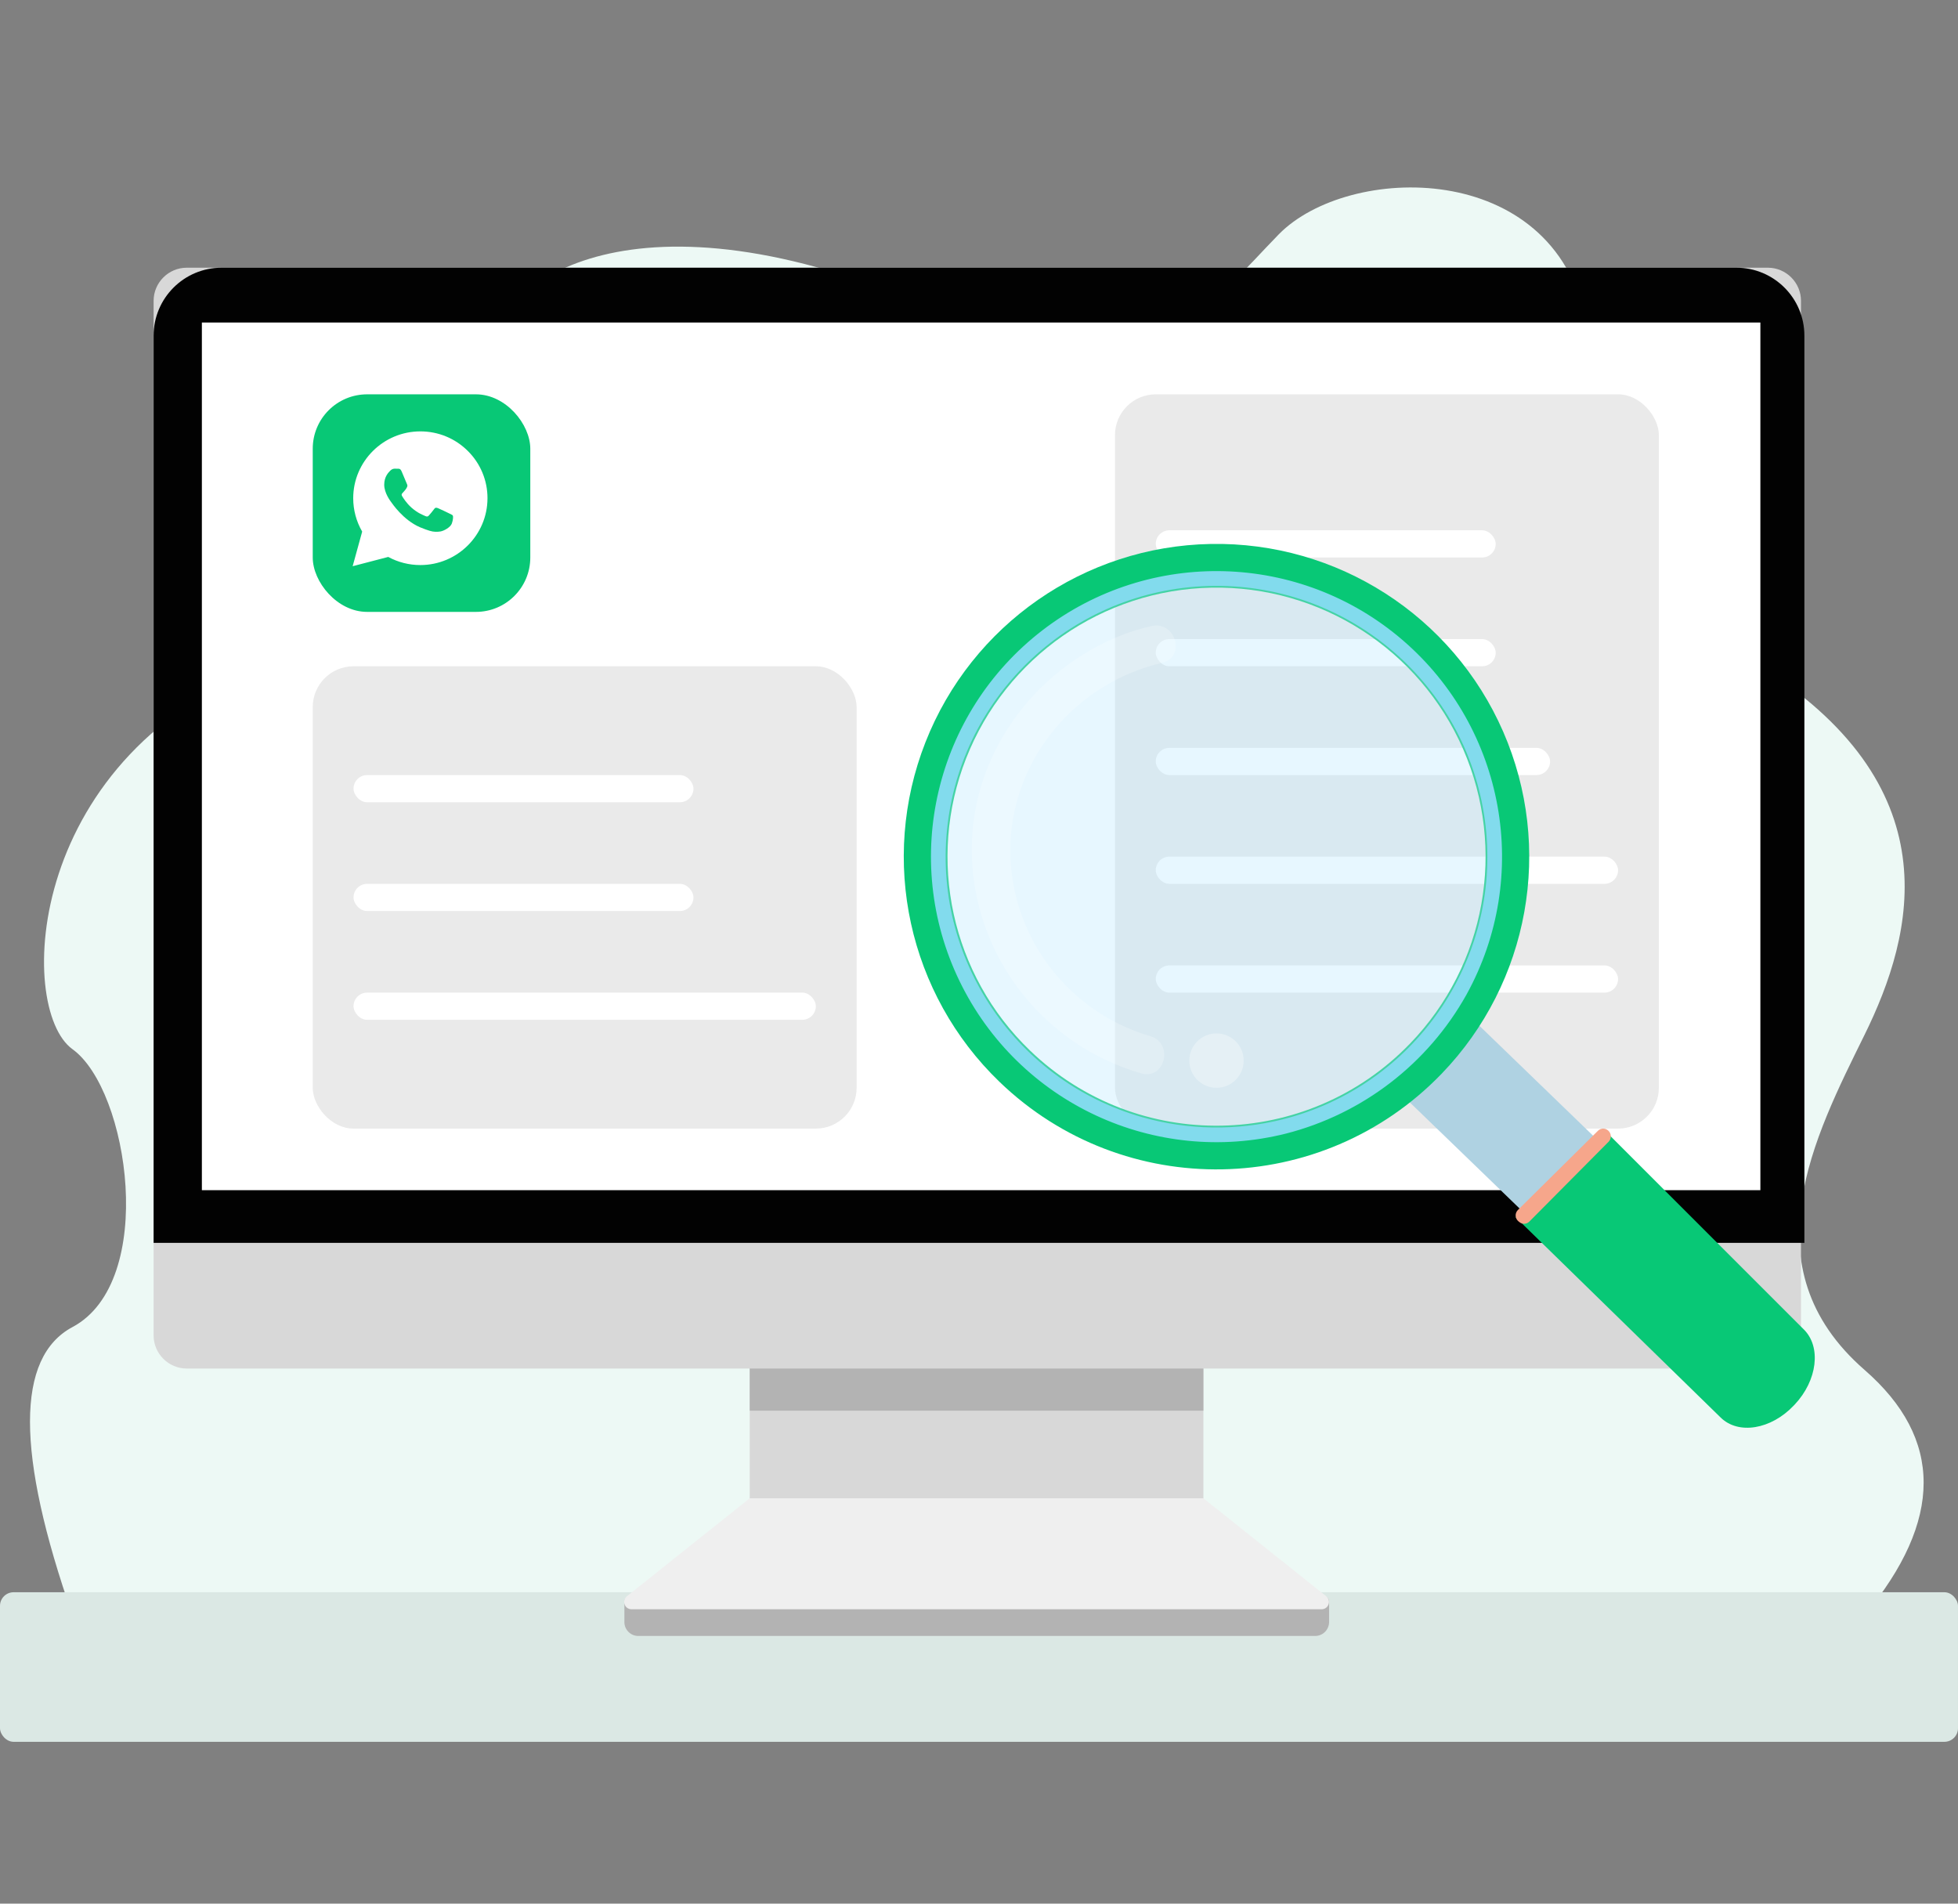 <?xml version="1.0" encoding="UTF-8"?>
<svg width="144px" height="140px" viewBox="0 0 144 140" version="1.1" xmlns="http://www.w3.org/2000/svg" xmlns:xlink="http://www.w3.org/1999/xlink">
    <rect x="0" y="0" width="144" height="140" fill="#808080" stroke="none"/>
    <title>编组 42</title>
    <g id="页面-1" stroke="none" stroke-width="1" fill="none" fill-rule="evenodd">
        <g id="RecoverGo（WhatsApp）九月改版3" transform="translate(-888, -3250)">
            <g id="编组-42" transform="translate(888, 3250)">
                <path d="M5.331,118.787 C1.164,106.882 1.164,99.818 5.331,97.596 C11.582,94.262 9.482,80.152 5.331,77.161 C1.18,74.17 1.817,55.221 20.243,48.701 C38.669,42.181 37.627,29.445 36.585,25.865 C35.544,22.286 43.993,13.563 64.714,21.144 C85.435,28.724 88.95,22.419 94.053,17.227 C99.157,12.034 114.204,11.667 116.63,23.571 C119.056,35.475 114.268,39.7 128.96,48.701 C143.652,57.702 140.788,68.672 137.13,76.099 C133.473,83.526 128.446,93.182 137.13,100.749 C142.92,105.793 142.92,111.806 137.13,118.787 L5.331,118.787 Z" id="路径-32" fill="#EDF9F5"></path>
                <rect id="矩形" fill="#DBE8E4" x="0" y="117.098" width="144" height="11" rx="1"></rect>
                <g id="电脑-fill" transform="translate(2, 0)">
                    <rect id="矩形" fill-opacity="0" fill="#D8D8D8" x="10" y="10" width="120" height="120"></rect>
                    <path d="M70,99.348 L19.783,99.348 C17.152,99.348 15,97.196 15,94.565 L15,27.609 C15,24.978 17.152,22.826 19.783,22.826 L120.217,22.826 C122.848,22.826 125,24.978 125,27.609 L125,94.565 C125,97.196 122.848,99.348 120.217,99.348 L70,99.348 L70,118.478 L70,99.348 Z" id="路径" fill="#FFFFFF" fill-rule="nonzero"></path>
                    <g id="电脑">
                        <rect id="矩形" fill-opacity="0" fill="#D8D8D8" x="0" y="0" width="140" height="140"></rect>
                        <g id="编组" transform="translate(9.297, 19.688)">
                            <polygon id="路径" fill="#D8D8D8" fill-rule="nonzero" points="43.841 79.387 77.206 79.387 77.206 95.698 43.841 95.698"></polygon>
                            <path d="M43.841,67.747 L77.206,67.747 L77.206,84.057 L43.841,84.057 L43.841,67.747 Z M85.422,100.625 L35.639,100.625 C35.084,100.625 34.624,100.165 34.624,99.61 L34.624,98.08 C34.624,97.877 34.786,97.715 34.989,97.715 L86.086,97.715 C86.289,97.715 86.451,97.877 86.451,98.08 L86.451,99.61 C86.438,100.178 85.991,100.625 85.422,100.625 Z" id="形状" fill="#B3B3B3" fill-rule="nonzero"></path>
                            <path d="M85.896,98.662 L35.152,98.662 C34.637,98.662 34.407,98.013 34.813,97.701 L43.841,90.5 L77.206,90.5 L86.235,97.701 C86.641,98.013 86.411,98.662 85.896,98.662 Z" id="路径" fill="#EFEFEF" fill-rule="nonzero"></path>
                            <path d="M118.733,80.958 L2.436,80.958 C1.096,80.958 0,79.861 0,78.521 L0,2.436 C0,1.096 1.096,0 2.436,0 L118.72,0 C120.06,0 121.156,1.096 121.156,2.436 L121.156,78.535 C121.17,79.875 120.073,80.958 118.733,80.958 Z" id="路径" fill="#D8D8D8" fill-rule="nonzero"></path>
                            <path d="M5,0 L116.406,0 C119.168,-5.07265313e-16 121.406,2.239 121.406,5 L121.406,71.716 L121.406,71.716 L0,71.716 L0,5 C-3.38176876e-16,2.239 2.239,5.07265313e-16 5,0 Z" id="矩形" fill="#020202"></path>
                            <polygon id="路径" fill="#FFFFFF" fill-rule="nonzero" points="3.55 4.031 118.169 4.031 118.169 67.841 3.55 67.841"></polygon>
                        </g>
                    </g>
                    <rect id="矩形" fill="#EAEAEA" x="80" y="29" width="40" height="54" rx="3"></rect>
                    <rect id="矩形" fill="#FFFFFF" x="83" y="39" width="25" height="2" rx="1"></rect>
                    <rect id="矩形" fill="#FFFFFF" x="83" y="47" width="25" height="2" rx="1"></rect>
                    <rect id="矩形" fill="#FFFFFF" x="83" y="55" width="29" height="2" rx="1"></rect>
                    <rect id="矩形" fill="#FFFFFF" x="83" y="63" width="34" height="2" rx="1"></rect>
                    <rect id="矩形" fill="#FFFFFF" x="83" y="71" width="34" height="2" rx="1"></rect>
                    <rect id="矩形" fill="#EAEAEA" x="21" y="49" width="40" height="34" rx="3"></rect>
                    <rect id="矩形" fill="#FFFFFF" x="24" y="57" width="25" height="2" rx="1"></rect>
                    <rect id="矩形" fill="#FFFFFF" x="24" y="65" width="25" height="2" rx="1"></rect>
                    <rect id="矩形" fill="#FFFFFF" x="24" y="73" width="34" height="2" rx="1"></rect>
                    <g id="编组-60" transform="translate(21, 29)">
                        <rect id="矩形" fill="#08C876" x="0" y="0" width="16" height="16" rx="4"></rect>
                        <g id="social-whatsapp-(1)" transform="translate(0.615, 0.615)">
                            <rect id="矩形" fill-opacity="0" fill="#D8D8D8" x="0" y="0" width="14.769" height="14.769"></rect>
                            <path d="M2.321,12.026 L3.021,9.48 C2.589,8.733 2.361,7.886 2.362,7.024 C2.363,4.314 4.578,2.11 7.3,2.11 C8.621,2.111 9.86,2.622 10.792,3.551 C11.721,4.471 12.241,5.723 12.237,7.027 C12.236,9.737 10.021,11.941 7.3,11.941 L7.298,11.941 C6.471,11.941 5.659,11.735 4.938,11.343 L2.321,12.026 Z" id="路径" fill="#FFFFFF" fill-rule="nonzero"></path>
                            <path d="M5.929,5.068 C5.828,4.828 5.725,4.861 5.649,4.857 C5.576,4.853 5.493,4.853 5.41,4.853 C5.327,4.853 5.192,4.883 5.078,5.007 C4.963,5.13 4.642,5.427 4.642,6.033 C4.642,6.638 5.088,7.223 5.15,7.305 C5.213,7.388 6.029,8.63 7.279,9.163 C7.576,9.29 7.808,9.365 7.989,9.422 C8.287,9.516 8.559,9.503 8.774,9.471 C9.013,9.436 9.511,9.173 9.615,8.886 C9.718,8.598 9.718,8.352 9.687,8.301 C9.656,8.25 9.573,8.219 9.449,8.157 C9.324,8.096 8.711,7.798 8.597,7.757 C8.483,7.716 8.4,7.695 8.317,7.819 C8.234,7.942 7.995,8.219 7.922,8.301 C7.85,8.383 7.777,8.393 7.652,8.332 C7.528,8.27 7.126,8.14 6.651,7.721 C6.28,7.395 6.03,6.992 5.957,6.869 C5.885,6.746 5.95,6.679 6.012,6.618 C6.068,6.563 6.137,6.474 6.199,6.403 C6.261,6.33 6.282,6.279 6.324,6.197 C6.365,6.115 6.344,6.043 6.313,5.981 C6.282,5.92 6.033,5.315 5.929,5.068 L5.929,5.068 Z" id="路径" fill="#08C876" fill-rule="nonzero"></path>
                        </g>
                    </g>
                    <g id="26670-[转换]" transform="translate(95.029, 69.502) scale(-1, 1) translate(-95.029, -69.502) translate(58.591, 34.004)" fill-rule="nonzero">
                        <polygon id="路径" fill="#AFD2E2" points="12.27 63.996 7 58.51 26.154 39.996 32 44.927"></polygon>
                        <path d="M1.54,69.357 L1.477,69.291 C-0.192,67.519 -0.492,65.046 0.809,63.764 L15.578,48.996 L22,55.518 L6.921,70.247 C5.619,71.526 3.212,71.128 1.54,69.357 Z" id="路径" fill="#08C876"></path>
                        <path d="M59.958,45.559 C66.657,39.105 68.808,29.25 65.408,20.591 C62.009,11.932 53.728,6.173 44.427,6 C35.126,5.828 26.637,11.275 22.918,19.802 C19.2,28.329 20.983,38.257 27.438,44.956 C36.252,54.102 50.811,54.373 59.958,45.559 L59.958,45.559 Z M29.751,42.727 C24.197,36.964 22.662,28.424 25.862,21.088 C29.061,13.753 36.364,9.066 44.365,9.215 C52.366,9.364 59.49,14.318 62.414,21.768 C65.339,29.217 63.487,37.695 57.724,43.247 C49.855,50.827 37.332,50.595 29.751,42.727 L29.751,42.727 Z" id="形状" fill="#08C876"></path>
                        <circle id="椭圆形" fill="#BCE8FF" opacity="0.344" transform="translate(43.883, 28.991) rotate(-45) translate(-43.883, -28.991) " cx="43.883" cy="28.991" r="20.5"></circle>
                        <g id="编组" opacity="0.22" transform="translate(47, 11.996)" fill="#FFFFFF">
                            <path d="M1.009,2.748 C7.293,4.214 11.94,9.674 12.162,16.114 C12.335,22.585 8.114,28.365 1.871,30.205 C0.122,30.712 0.787,33.444 2.538,32.938 C9.687,30.866 14.702,24.481 14.988,17.084 C15.265,9.803 10.555,3.214 3.791,0.641 C3.134,0.395 2.461,0.195 1.776,0.043 C0.008,-0.37 -0.773,2.332 1.009,2.748 L1.009,2.748 Z" id="路径"></path>
                        </g>
                        <circle id="椭圆形" fill="#FFFFFF" opacity="0.31" cx="44" cy="43.996" r="2"></circle>
                        <path d="M15.163,49.963 L20.992,55.834 C21.193,56.037 21.512,56.051 21.73,55.868 L21.8,55.811 C21.921,55.71 21.993,55.562 22,55.404 C22.006,55.246 21.946,55.092 21.834,54.982 L15.94,49.149 C15.721,48.939 15.375,48.947 15.166,49.167 L15.166,49.167 C15.06,49.272 15,49.415 15,49.564 C15,49.714 15.058,49.857 15.163,49.963 L15.163,49.963 Z" id="路径" fill="#F6A68B"></path>
                        <path d="M39.14,48.319 C29.448,45.88 23.063,36.637 24.213,26.709 C25.364,16.781 33.693,9.243 43.686,9.085 C53.679,8.928 62.242,16.201 63.704,26.087 C65.166,35.974 59.075,45.414 49.465,48.156 C46.096,49.111 42.537,49.167 39.14,48.319 C38.471,48.153 38.209,49.192 38.879,49.36 C48.53,51.787 58.56,47.106 62.898,38.149 C67.237,29.193 64.692,18.421 56.805,12.352 C48.917,6.284 37.853,6.585 30.308,13.075 C22.762,19.564 20.808,30.458 25.628,39.165 C28.465,44.232 33.254,47.917 38.879,49.36 C39.548,49.528 39.81,48.489 39.14,48.319 Z" id="路径" fill="#82DBED"></path>
                    </g>
                </g>
            </g>
        </g>
    </g>
</svg>